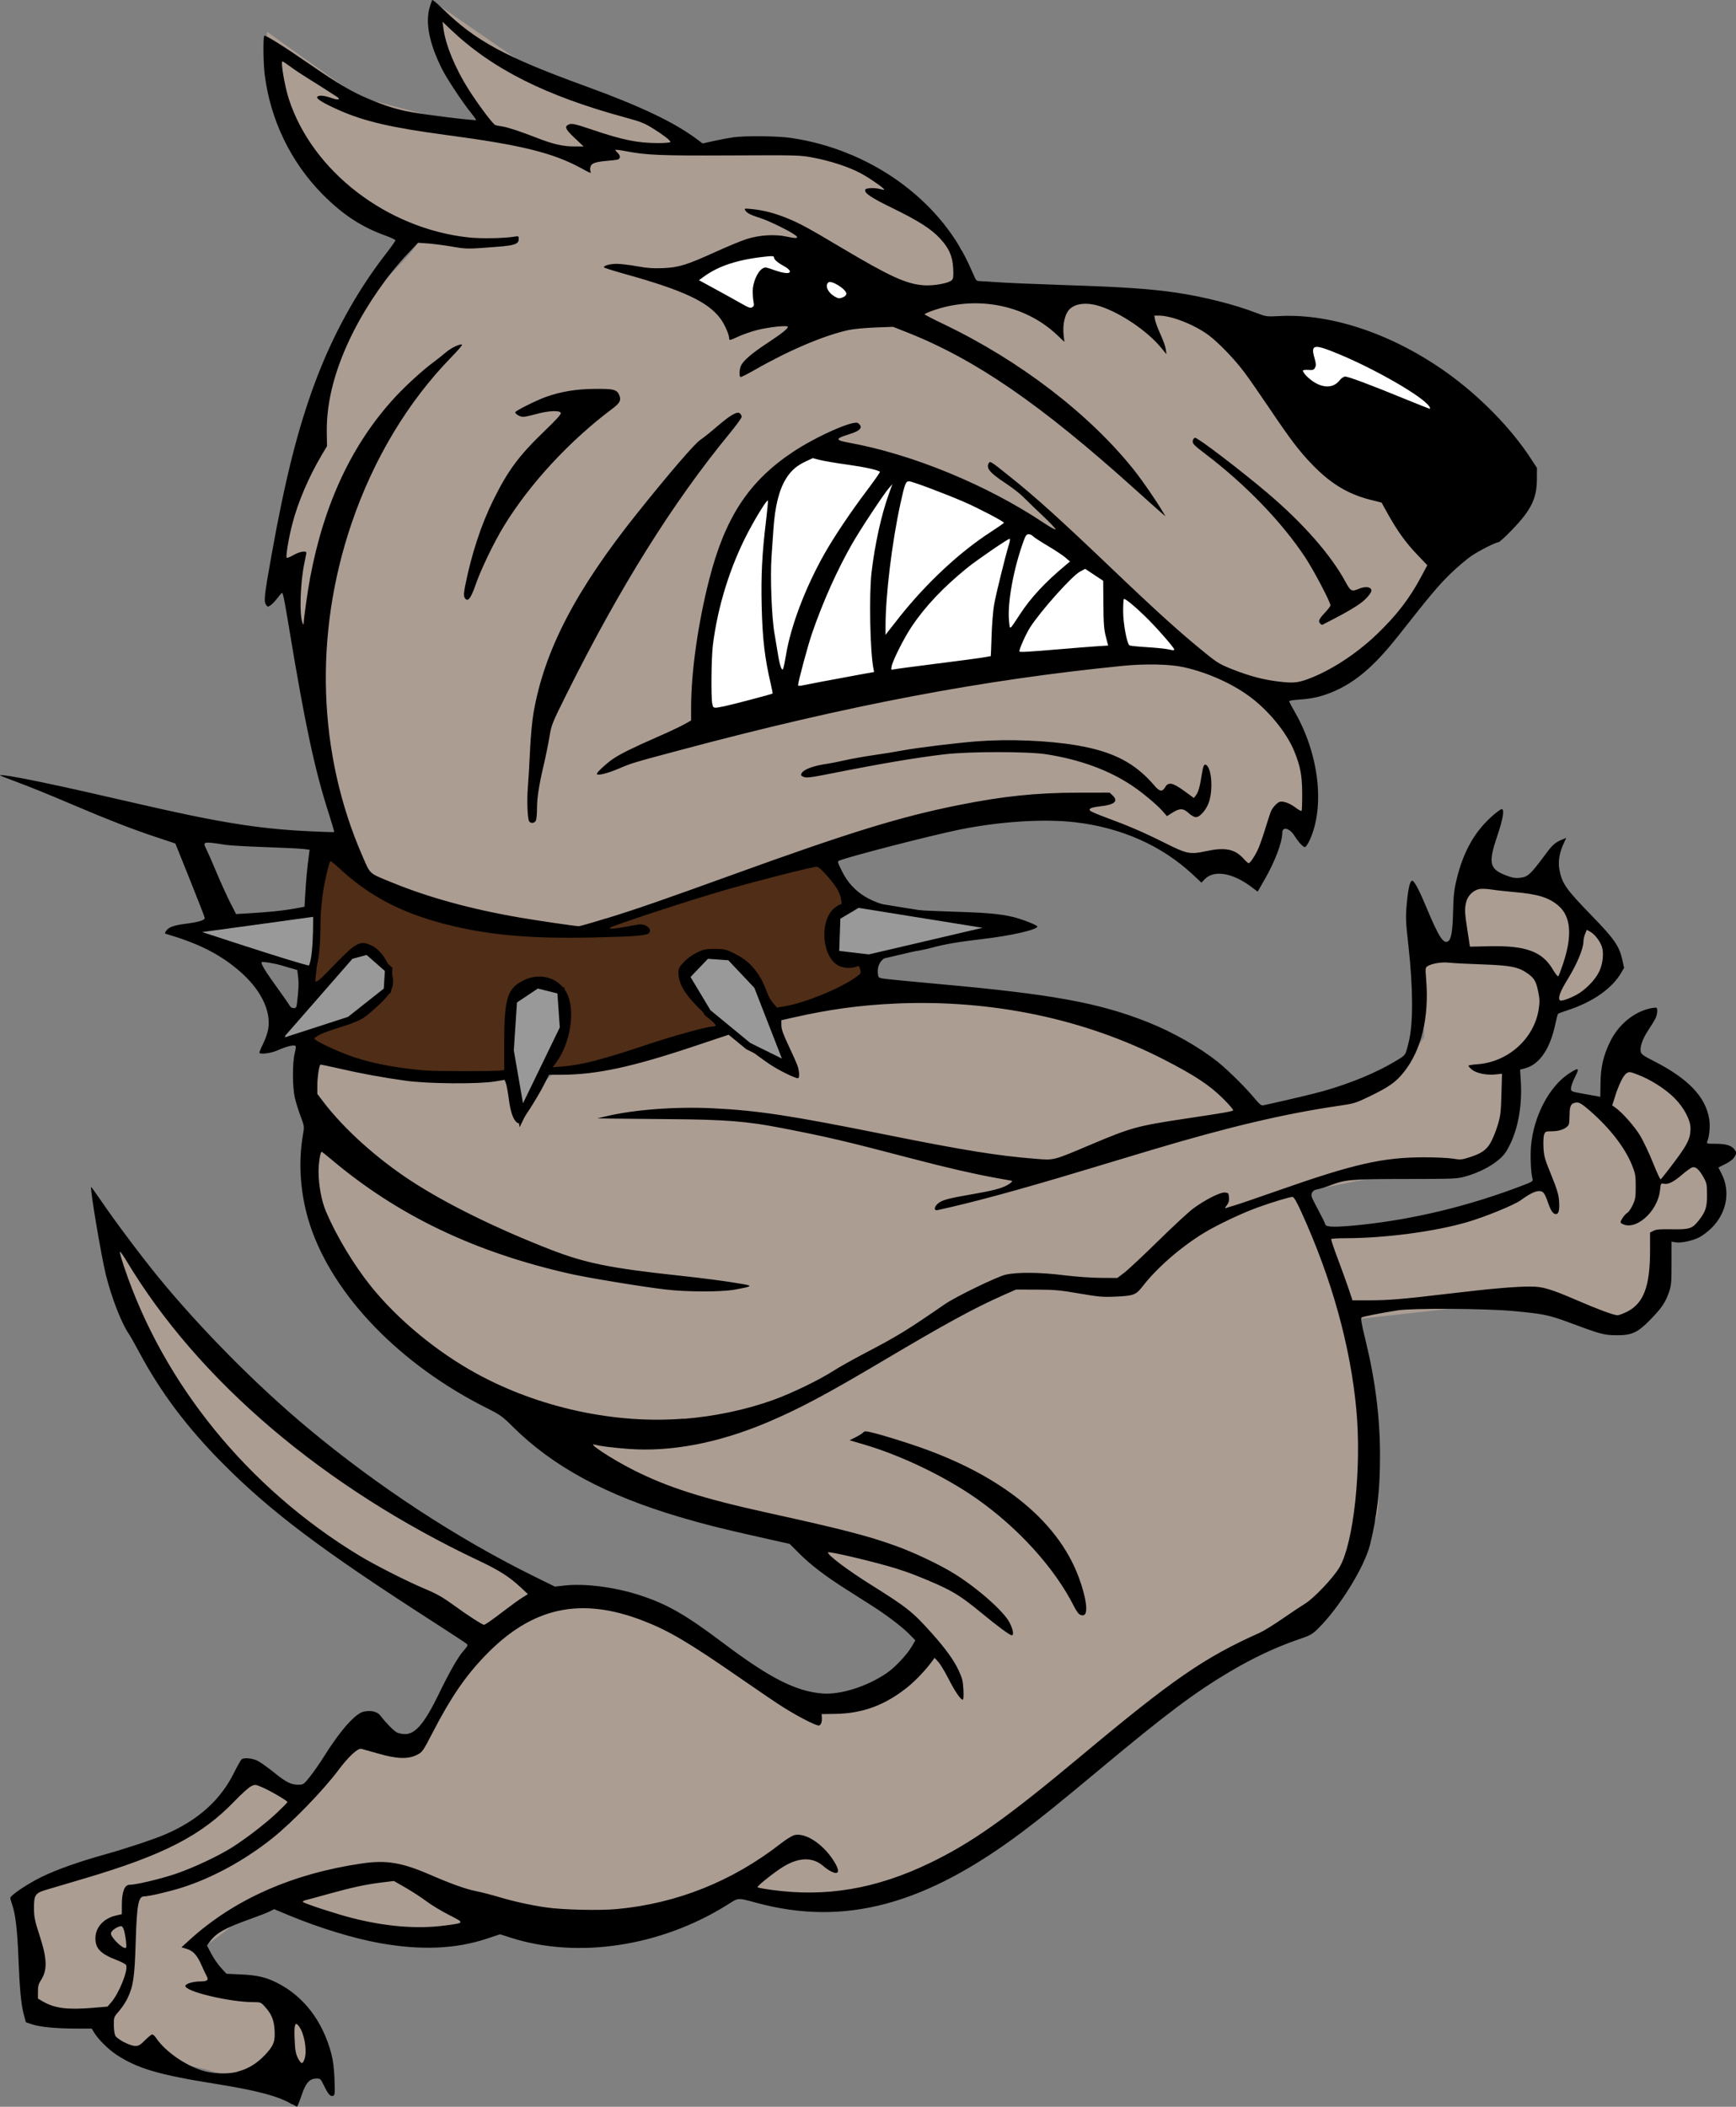 <?xml version="1.0" encoding="UTF-8" standalone="no"?>
<!-- Created with Inkscape (http://www.inkscape.org/) -->

<svg
   xmlns:dc="http://purl.org/dc/elements/1.1/"
   xmlns:cc="http://creativecommons.org/ns#"
   xmlns:rdf="http://www.w3.org/1999/02/22-rdf-syntax-ns#"
   xmlns:svg="http://www.w3.org/2000/svg"
   xmlns="http://www.w3.org/2000/svg"
   xmlns:sodipodi="http://sodipodi.sourceforge.net/DTD/sodipodi-0.dtd"
   xmlns:inkscape="http://www.inkscape.org/namespaces/inkscape"
   width="62.284mm"
   height="75.556mm"
   viewBox="0 0 62.284 75.556"
   version="1.1"
   id="svg5956"
   inkscape:version="0.92.4 (5da689c313, 2019-01-14)"
   sodipodi:docname="Angry dog col.svg">
  <rect x="0" y="0" width="62.284" height="75.556" fill="#808080" stroke="none"/>
  <title
     id="title5984">Angry dog</title>
  <defs
     id="defs5950" />
  <sodipodi:namedview
     id="base"
     pagecolor="#ffffff"
     bordercolor="#666666"
     borderopacity="1.0"
     inkscape:pageopacity="0.0"
     inkscape:pageshadow="2"
     inkscape:zoom="1.9786788"
     inkscape:cx="183.37681"
     inkscape:cy="122.02825"
     inkscape:document-units="mm"
     inkscape:current-layer="layer1"
     showgrid="false"
     fit-margin-top="0"
     fit-margin-left="0"
     fit-margin-right="0"
     fit-margin-bottom="0"
     inkscape:window-width="1920"
     inkscape:window-height="986"
     inkscape:window-x="-11"
     inkscape:window-y="-11"
     inkscape:window-maximized="1"
     inkscape:snap-global="false" />
  <g
     inkscape:label="Layer 1"
     inkscape:groupmode="layer"
     id="layer1"
     transform="translate(356.13,-282.599)">
    <path
       style="fill:#ac9d93;stroke:none;stroke-width:1px;stroke-linecap:butt;stroke-linejoin:miter;stroke-opacity:1"
       d="M 59.076 0.475 L 59.076 5.471 L 65.248 17.521 L 48.496 13.111 L 36.15 4.295 L 36.15 8.115 L 41.148 23.105 C 41.148 23.105 53.199 31.04 56.432 31.334 C 59.665 31.628 47.613 41.916 47.613 41.916 L 42.617 56.611 L 36.738 76.891 L 38.797 78.066 C 38.797 78.066 46.144 115.393 47.025 116.568 L 58.781 122.74 L 78.475 126.268 L 109.922 114.805 C 109.922 114.805 143.723 109.221 144.898 109.221 C 146.074 109.221 160.182 116.568 160.182 116.568 L 164.59 117.451 L 170.469 117.451 L 174.289 110.984 L 176.934 111.277 L 178.109 108.928 L 175.465 98.641 L 170.762 93.938 L 182.812 91.881 L 193.1 80.123 L 196.332 72.775 L 182.225 60.432 L 168.41 43.68 L 152.539 39.27 L 131.379 39.564 L 130.203 33.686 L 124.912 28.102 L 114.92 20.754 L 106.984 19.285 L 93.758 19.873 L 85.822 14.287 L 71.42 8.998 L 59.076 0.475 z M 201.035 118.039 L 197.215 122.152 L 198.684 130.088 L 192.512 127.15 L 192.805 140.375 L 188.984 145.666 L 170.469 151.25 L 163.709 143.609 L 136.375 134.498 C 136.375 134.498 118.74 134.791 117.564 134.791 C 116.389 134.791 104.926 136.85 104.926 136.85 L 107.572 144.197 L 98.754 138.611 L 93.17 140.963 L 76.123 144.197 L 69.951 149.781 L 67.893 145.371 L 52.021 145.371 L 41.441 141.846 L 40.854 147.723 L 44.086 153.895 L 41.441 160.654 L 48.496 174.764 L 66.717 189.164 L 79.355 198.275 L 106.689 208.27 L 114.037 213.559 L 125.5 222.082 L 121.68 229.137 L 109.922 231.781 L 88.174 217.967 L 75.535 215.617 L 47.908 199.746 L 29.391 184.168 C 29.391 184.168 15.577 165.358 14.107 165.652 C 12.638 165.946 22.338 187.4 22.338 187.4 L 37.914 205.035 L 57.607 217.674 L 64.955 222.377 L 62.604 225.902 L 55.549 235.896 L 50.553 233.545 L 40.854 243.832 L 34.094 239.717 L 30.861 244.42 L 18.811 250.885 L 2.645 255.883 L 3.82 272.047 L 12.051 273.223 L 19.398 278.219 L 27.627 279.982 L 36.738 282.629 L 43.498 278.219 L 37.326 268.814 L 29.686 268.814 L 26.451 264.406 L 36.15 257.059 L 43.498 260.584 L 57.607 262.348 L 63.484 261.76 L 81.414 260.291 L 96.697 256.471 L 117.27 257.059 L 139.314 246.184 L 157.242 230.605 L 178.992 217.674 C 178.992 217.674 184.869 206.212 186.045 205.918 C 187.221 205.624 186.34 192.104 186.34 192.104 L 183.107 178.584 L 206.914 175.939 L 219.846 179.76 L 223.666 176.232 L 225.135 166.828 L 229.25 167.121 L 232.484 163.594 L 231.014 156.834 L 230.721 152.133 L 226.605 146.547 L 221.314 142.139 L 218.375 148.898 L 213.967 148.898 L 210.439 150.662 L 208.676 153.895 L 209.264 160.068 L 191.041 165.652 L 179.58 167.709 L 176.641 161.242 L 191.336 158.305 L 202.211 157.422 L 204.562 153.014 L 204.268 145.078 L 208.088 141.551 L 209.852 137.143 L 216.318 134.203 L 218.963 130.383 L 216.611 125.387 L 208.971 120.389 L 201.035 118.039 z "
       transform="matrix(0.265,0,0,0.265,-356.13,282.599)"
       id="fur" />
    <path
       style="fill:#ffffff;stroke:none;stroke-width:0.265px;stroke-linecap:butt;stroke-linejoin:miter;stroke-opacity:1"
       d="m -330.857,308.853 c -0.078,-0.389 -0.156,-3.655 -0.156,-3.655 l 1.866,-4.744 2.566,-2.022 8.165,3.188 2.488,1.944 2.644,2.644 h -2.877 l -10.809,1.244 z"
       id="teeth"
       inkscape:connector-curvature="0" />
    <path
       style="fill:#ffffff;stroke:none;stroke-width:0.265px;stroke-linecap:butt;stroke-linejoin:miter;stroke-opacity:1"
       d="m -310.25,294.311 2.877,0.233 3.733,2.877 -1.789,1.322 -3.033,-1.555 -2.022,-2.255 z"
       id="nose"
       inkscape:connector-curvature="0" />
    <path
       style="fill:#ffffff;stroke:none;stroke-width:0.265px;stroke-linecap:butt;stroke-linejoin:miter;stroke-opacity:1"
       d="m -331.712,292.522 3.033,-1.244 2.411,0.7 2.255,1.4 -5.832,0.933 z"
       id="eye"
       inkscape:connector-curvature="0" />
    <path
       style="fill:#502d16;stroke:none;stroke-width:0.265px;stroke-linecap:butt;stroke-linejoin:miter;stroke-opacity:1"
       d="m -344.466,312.974 3.111,2.022 5.988,1.166 1.711,-0.7 7.154,-2.333 0.855,1.711 -0.855,0.855 v 0.855 l 1.711,0.544 c 0,0 0.156,0.933 -0.233,1.011 -0.389,0.078 -3.499,0.855 -3.499,0.855 l -1.089,-1.944 -1.039,-0.249 -0.983,0.716 0.622,1.011 0.803,1.111 -6.226,1.417 0.68,-1.75 -0.794,-1.42 -1.227,0.487 -0.078,0.855 0.156,1.944 -3.546,0.017 -3.238,-0.505 -0.578,-0.864 2.075,-1.292 0.855,-0.855 -0.778,-1.166 -2.566,2.1 z"
       id="collar"
       inkscape:connector-curvature="0"
       sodipodi:nodetypes="cccccccccccccccccccccccccccccc" />
    <path
       style="fill:#000000;stroke-width:1"
       d="m -345.652,358.067 c -0.472,-0.289 -1.242,-0.495 -2.744,-0.735 -2.047,-0.326 -2.814,-0.553 -3.567,-1.053 -0.291,-0.193 -0.654,-0.557 -0.796,-0.795 l -0.08,-0.134 -0.584,-7.8e-4 c -0.708,-9.4e-4 -1.266,-0.056 -1.56,-0.153 l -0.219,-0.073 -0.071,-0.264 c -0.1,-0.374 -0.151,-0.908 -0.197,-2.067 -0.04,-1.003 -0.105,-1.549 -0.226,-1.894 -0.035,-0.099 -0.063,-0.204 -0.063,-0.233 0,-0.094 0.612,-0.505 1.13,-0.759 0.517,-0.253 1.342,-0.546 2.274,-0.805 0.714,-0.198 1.737,-0.538 2.145,-0.712 1.174,-0.501 1.99,-1.231 2.477,-2.216 0.123,-0.248 0.247,-0.466 0.276,-0.484 0.101,-0.064 0.39,-0.034 0.572,0.058 0.1,0.051 0.361,0.236 0.578,0.412 0.447,0.36 0.613,0.444 0.881,0.444 0.182,0 0.192,-0.007 0.425,-0.3 0.131,-0.165 0.348,-0.476 0.482,-0.691 0.598,-0.958 1.145,-1.575 1.447,-1.632 0.273,-0.051 0.483,0.003 0.597,0.155 0.187,0.247 0.47,0.535 0.585,0.595 0.062,0.032 0.194,0.058 0.294,0.058 0.371,0 0.703,-0.394 1.208,-1.435 0.391,-0.806 0.687,-1.323 0.887,-1.55 0.147,-0.167 0.165,-0.206 0.116,-0.251 -0.032,-0.029 -0.615,-0.412 -1.295,-0.849 -3.925,-2.524 -5.75,-3.9 -7.467,-5.63 -1.276,-1.286 -2.223,-2.547 -2.989,-3.98 -0.161,-0.302 -0.331,-0.602 -0.377,-0.667 -0.25,-0.351 -0.622,-1.309 -0.818,-2.105 -0.169,-0.689 -0.576,-3.107 -0.53,-3.152 0.008,-0.008 0.18,0.231 0.384,0.531 0.462,0.68 1.439,1.983 2.019,2.69 1.522,1.859 3.529,3.886 5.359,5.413 2.517,2.1 5.35,3.957 8.134,5.33 l 0.743,0.366 0.351,-0.039 c 0.721,-0.081 1.786,0.055 2.671,0.34 0.999,0.322 1.655,0.697 3.017,1.722 1.668,1.257 2.611,1.736 3.562,1.81 0.649,0.051 1.595,-0.249 2.302,-0.729 0.293,-0.199 0.733,-0.665 0.899,-0.953 l 0.13,-0.224 -0.215,-0.22 c -0.256,-0.262 -0.809,-0.682 -1.349,-1.026 -0.216,-0.137 -0.633,-0.403 -0.928,-0.59 -0.744,-0.473 -1.26,-0.867 -1.668,-1.275 l -0.347,-0.347 -1.055,-0.237 c -1.443,-0.324 -1.973,-0.457 -2.876,-0.723 -2.661,-0.785 -4.564,-1.813 -6.001,-3.241 -0.376,-0.374 -0.452,-0.428 -0.941,-0.673 -3.104,-1.555 -5.499,-4.03 -6.331,-6.542 -0.349,-1.053 -0.442,-2.221 -0.26,-3.253 0.053,-0.302 0.053,-0.304 -0.088,-0.679 -0.078,-0.207 -0.17,-0.507 -0.206,-0.667 -0.085,-0.383 -0.086,-1.235 -0.002,-1.578 0.049,-0.199 0.052,-0.26 0.012,-0.275 -0.078,-0.03 -0.346,0.041 -0.619,0.164 -0.227,0.102 -0.595,0.156 -0.656,0.096 -0.013,-0.013 0.041,-0.152 0.121,-0.309 0.08,-0.157 0.165,-0.395 0.189,-0.529 0.123,-0.682 -0.284,-1.482 -1.097,-2.158 -0.69,-0.573 -1.426,-0.939 -2.569,-1.274 -0.041,-0.012 -0.042,-0.032 -0.003,-0.094 0.09,-0.144 0.269,-0.211 0.723,-0.27 0.459,-0.06 0.674,-0.126 0.673,-0.206 -1.5e-4,-0.025 -0.238,-0.636 -0.528,-1.358 l -0.527,-1.313 -0.72,-0.239 c -0.816,-0.271 -1.702,-0.615 -2.911,-1.13 -0.981,-0.418 -1.497,-0.627 -2.224,-0.9 -0.494,-0.186 -0.518,-0.2 -0.309,-0.177 0.535,0.059 2.008,0.37 4.744,1.003 2.941,0.68 4.355,0.91 6.138,1 0.528,0.027 0.968,0.041 0.978,0.031 0.009,-0.009 -0.076,-0.304 -0.189,-0.655 -0.507,-1.569 -0.856,-3.203 -1.438,-6.724 -0.159,-0.96 -0.207,-1.197 -0.242,-1.195 -0.015,7e-4 -0.092,0.086 -0.17,0.19 -0.078,0.104 -0.187,0.218 -0.242,0.254 -0.093,0.061 -0.104,0.06 -0.157,-0.012 -0.092,-0.125 -0.07,-0.325 0.192,-1.788 0.486,-2.716 0.939,-4.515 1.552,-6.168 0.633,-1.707 1.505,-3.292 2.543,-4.627 0.194,-0.25 0.352,-0.472 0.35,-0.495 -0.002,-0.023 -0.163,-0.099 -0.358,-0.169 -0.851,-0.306 -1.52,-0.742 -2.234,-1.458 -1.156,-1.159 -1.899,-2.69 -2.1,-4.334 -0.05,-0.403 -0.058,-1.349 -0.012,-1.376 0.047,-0.028 0.706,0.385 1.63,1.023 0.996,0.688 1.505,0.988 2.101,1.238 0.61,0.256 0.996,0.377 1.512,0.474 0.555,0.105 2.358,0.324 2.358,0.287 0,-0.015 -0.096,-0.146 -0.212,-0.291 -0.286,-0.355 -0.839,-1.191 -1.006,-1.523 -0.462,-0.916 -0.614,-1.671 -0.449,-2.229 0.036,-0.123 0.076,-0.24 0.088,-0.259 0.012,-0.019 0.182,0.121 0.377,0.313 1.177,1.152 2.24,1.728 5.121,2.775 1.993,0.724 3.193,1.297 4.032,1.925 l 0.174,0.131 0.403,-0.09 c 0.222,-0.049 0.533,-0.108 0.692,-0.13 0.449,-0.062 1.583,-0.05 2.078,0.022 2.805,0.411 5.289,2.173 6.374,4.523 0.098,0.211 0.199,0.435 0.225,0.498 0.035,0.085 0.076,0.113 0.162,0.114 0.063,4e-5 0.356,0.018 0.651,0.04 0.295,0.022 1.409,0.069 2.475,0.104 2.029,0.066 3.011,0.134 3.938,0.27 0.969,0.143 2.097,0.428 2.861,0.723 0.36,0.139 0.366,0.14 0.866,0.115 1.858,-0.091 4.064,0.661 5.991,2.042 1.173,0.841 2.287,1.979 2.991,3.058 l 0.227,0.348 -0.003,0.415 c -0.004,0.727 -0.232,1.153 -1.057,1.972 -0.154,0.153 -0.3,0.278 -0.325,0.278 -0.092,0 -0.669,0.291 -0.955,0.482 -0.164,0.109 -0.501,0.394 -0.749,0.632 -0.421,0.405 -0.732,0.774 -1.861,2.209 -0.795,1.011 -1.436,1.588 -2.147,1.937 -0.48,0.235 -0.893,0.347 -1.392,0.379 -0.221,0.014 -0.402,0.041 -0.402,0.06 0,0.019 0.093,0.197 0.207,0.395 0.862,1.503 1.081,3.375 0.535,4.578 -0.065,0.143 -0.144,0.26 -0.175,0.26 -0.069,0 -0.224,-0.167 -0.375,-0.404 -0.181,-0.285 -0.439,-0.345 -0.439,-0.102 0,0.33 -0.265,1.031 -0.63,1.665 l -0.252,0.438 -0.25,-0.186 c -0.667,-0.496 -1.325,-0.598 -1.652,-0.257 l -0.116,0.121 -0.308,-0.288 c -1.113,-1.04 -2.564,-1.685 -4.225,-1.878 -1.128,-0.131 -2.734,-0.027 -4.183,0.272 -1.061,0.219 -3.925,0.958 -4.28,1.104 -0.068,0.028 -0.06,0.061 0.1,0.381 0.389,0.782 1.067,1.191 2.25,1.36 0.178,0.025 0.896,0.063 1.594,0.084 1.294,0.039 1.779,0.079 2.257,0.187 0.311,0.07 0.908,0.3 0.908,0.35 0,0.116 -0.932,0.329 -1.98,0.452 -0.883,0.104 -1.357,0.185 -1.815,0.311 -0.193,0.053 -0.462,0.108 -0.598,0.122 -0.53,0.054 -0.84,0.116 -1.01,0.202 -0.225,0.113 -0.337,0.308 -0.321,0.56 0.011,0.174 0.02,0.186 0.156,0.216 0.079,0.017 0.989,0.107 2.022,0.2 4.075,0.365 5.748,0.67 7.509,1.368 0.897,0.356 1.857,0.902 2.517,1.431 0.358,0.288 0.983,0.905 1.289,1.273 0.195,0.235 0.267,0.295 0.336,0.279 0.855,-0.187 1.832,-0.419 2.172,-0.516 0.98,-0.28 1.897,-0.661 2.576,-1.071 0.376,-0.227 0.347,-0.185 0.473,-0.692 0.163,-0.657 0.157,-1.929 -0.016,-3.476 -0.094,-0.837 -0.1,-0.979 -0.059,-1.444 0.049,-0.551 0.11,-0.83 0.188,-0.856 0.071,-0.023 0.24,0.288 0.517,0.951 0.439,1.05 0.606,1.315 0.772,1.226 0.121,-0.065 0.171,-0.352 0.187,-1.074 0.012,-0.54 0.037,-0.77 0.118,-1.114 0.244,-1.035 0.666,-1.779 1.337,-2.353 0.131,-0.112 0.262,-0.205 0.29,-0.205 0.105,-7.5e-4 0.049,0.348 -0.155,0.949 -0.333,0.983 -0.29,1.194 0.289,1.421 0.23,0.09 0.34,0.111 0.501,0.096 0.306,-0.029 0.382,-0.099 0.973,-0.895 0.214,-0.288 0.321,-0.38 0.555,-0.476 l 0.152,-0.062 -0.101,0.22 c -0.144,0.315 -0.196,0.638 -0.146,0.909 0.093,0.504 0.234,0.706 1.158,1.656 0.808,0.831 0.991,1.094 1.098,1.573 l 0.067,0.302 -0.103,0.176 c -0.338,0.575 -1.029,1.056 -1.947,1.353 -0.159,0.051 -0.302,0.105 -0.317,0.118 -0.016,0.013 -0.059,0.171 -0.096,0.35 -0.186,0.901 -0.568,1.466 -1.087,1.605 l -0.182,0.049 0.026,0.419 c 0.052,0.843 -0.09,1.667 -0.393,2.277 -0.135,0.273 -0.22,0.385 -0.41,0.544 -0.293,0.244 -0.731,0.464 -1.171,0.587 -0.319,0.089 -0.392,0.093 -2.166,0.094 -1.985,0.002 -2.153,0.017 -2.744,0.245 -0.136,0.053 -0.318,0.108 -0.404,0.123 -0.112,0.019 -0.17,0.056 -0.203,0.129 -0.04,0.087 -0.026,0.141 0.1,0.379 0.279,0.529 0.36,0.69 0.38,0.762 0.027,0.094 0.407,0.097 1.252,0.009 1.918,-0.198 3.908,-0.681 5.808,-1.408 0.382,-0.146 0.395,-0.155 0.367,-0.258 -0.054,-0.2 -0.08,-0.807 -0.051,-1.154 0.092,-1.076 0.655,-2.15 1.369,-2.612 0.351,-0.227 0.381,-0.209 0.211,0.13 -0.08,0.158 -0.145,0.34 -0.145,0.403 0,0.114 0.005,0.116 0.423,0.192 0.233,0.042 0.469,0.085 0.526,0.095 l 0.103,0.019 0.007,-0.488 c 0.008,-0.589 0.103,-0.994 0.35,-1.499 0.296,-0.605 0.856,-1.065 1.447,-1.187 0.107,-0.022 0.204,-0.03 0.217,-0.018 0.045,0.045 0.02,0.264 -0.046,0.391 -0.037,0.072 -0.15,0.254 -0.25,0.405 -0.204,0.306 -0.31,0.603 -0.276,0.773 0.019,0.095 0.093,0.148 0.46,0.335 1.24,0.63 1.865,1.281 1.997,2.077 0.042,0.254 0.011,0.615 -0.071,0.823 -0.026,0.065 0.004,0.072 0.307,0.072 0.381,0 0.582,0.065 0.685,0.223 0.066,0.1 0.065,0.113 -0.009,0.241 -0.051,0.088 -0.165,0.178 -0.329,0.26 l -0.251,0.126 0.117,0.232 c 0.323,0.639 0.178,1.405 -0.368,1.942 -0.129,0.127 -0.328,0.277 -0.441,0.333 -0.257,0.127 -0.646,0.208 -0.842,0.177 l -0.149,-0.024 5.8e-4,0.772 c 5e-4,0.698 -0.008,0.799 -0.094,1.045 -0.126,0.366 -0.265,0.57 -0.663,0.977 -0.462,0.473 -0.667,0.567 -1.223,0.562 -0.45,-0.004 -0.546,-0.03 -1.73,-0.47 -0.69,-0.256 -0.911,-0.301 -1.983,-0.399 -1.008,-0.092 -3.589,-0.107 -4.126,-0.024 -0.568,0.088 -1.24,0.22 -1.297,0.255 -0.043,0.027 -0.016,0.19 0.136,0.812 0.355,1.452 0.521,2.777 0.521,4.156 0,1.224 -0.106,2.169 -0.358,3.181 -0.202,0.81 -1.106,2.267 -1.878,3.023 -0.191,0.187 -0.275,0.235 -0.632,0.355 -0.831,0.281 -1.655,0.665 -2.506,1.169 -1.273,0.753 -2.29,1.516 -4.692,3.519 -1.44,1.201 -2.072,1.711 -2.747,2.219 -3.504,2.637 -6.391,3.412 -9.547,2.562 -0.709,-0.191 -0.639,-0.195 -1.054,0.066 -2.386,1.499 -5.379,1.952 -7.786,1.178 l -0.369,-0.119 -0.48,0.159 c -1.119,0.37 -2.353,0.422 -3.822,0.161 -0.94,-0.167 -2.181,-0.545 -3.269,-0.997 l -0.536,-0.223 -0.151,0.077 c -0.083,0.043 -0.415,0.172 -0.738,0.287 -0.886,0.317 -1.206,0.5 -1.436,0.823 l -0.084,0.118 0.155,0.295 c 0.085,0.163 0.242,0.39 0.349,0.506 l 0.193,0.21 0.531,0.025 c 0.576,0.027 0.876,0.097 1.273,0.294 0.962,0.479 1.649,1.374 1.959,2.549 0.064,0.244 0.099,0.52 0.114,0.916 0.019,0.508 0.014,0.569 -0.049,0.594 -0.095,0.036 -0.174,-0.05 -0.327,-0.363 -0.125,-0.255 -0.132,-0.261 -0.286,-0.256 -0.242,0.008 -0.373,0.162 -0.526,0.62 -0.071,0.212 -0.141,0.385 -0.156,0.385 -0.015,0 -0.092,-0.04 -0.172,-0.089 z m -1.961,-1.171 c 0.38,-0.099 0.699,-0.292 0.988,-0.599 0.315,-0.334 0.371,-0.479 0.346,-0.901 -0.021,-0.354 -0.111,-0.57 -0.348,-0.832 -0.142,-0.157 -0.157,-0.163 -0.409,-0.163 -0.873,0 -2.505,-0.394 -2.441,-0.59 0.024,-0.074 0.271,-0.148 0.505,-0.151 0.287,-0.004 0.337,-0.042 0.256,-0.193 -0.035,-0.065 -0.123,-0.251 -0.195,-0.414 -0.154,-0.347 -0.294,-0.495 -0.534,-0.566 l -0.175,-0.052 0.283,-0.258 c 1.598,-1.457 3.693,-2.386 6.203,-2.751 0.862,-0.125 1.416,-0.034 2.413,0.397 0.793,0.343 1.304,0.525 1.675,0.599 0.191,0.038 0.551,0.13 0.8,0.205 0.538,0.161 1.123,0.291 1.692,0.375 0.598,0.089 1.923,0.12 2.562,0.061 2.149,-0.201 4.131,-0.993 5.867,-2.343 0.188,-0.147 0.407,-0.284 0.487,-0.306 0.381,-0.105 1.006,0.289 1.395,0.882 0.176,0.267 0.224,0.434 0.135,0.468 -0.078,0.03 -0.293,-0.078 -0.48,-0.24 -0.408,-0.356 -0.94,-0.322 -1.561,0.099 -0.364,0.247 -0.833,0.632 -0.803,0.66 0.016,0.015 0.243,0.057 0.504,0.093 1.957,0.269 3.745,-0.034 5.673,-0.961 1.505,-0.724 2.75,-1.605 5.405,-3.821 3.327,-2.779 4.436,-3.544 6.439,-4.441 0.137,-0.061 0.504,-0.288 0.815,-0.503 0.312,-0.215 0.676,-0.458 0.809,-0.539 0.317,-0.193 1.006,-0.919 1.231,-1.298 0.514,-0.865 0.805,-3.585 0.607,-5.68 -0.215,-2.28 -0.884,-4.681 -1.967,-7.057 -0.176,-0.386 -0.272,-0.551 -0.32,-0.551 -0.106,0 -0.731,0.188 -1.249,0.376 -0.569,0.206 -1.436,0.616 -1.914,0.905 -0.822,0.497 -1.689,1.247 -2.2,1.905 -0.26,0.334 -0.327,0.36 -1.014,0.39 -0.435,0.019 -0.59,0.005 -1.279,-0.114 -0.683,-0.118 -0.88,-0.136 -1.526,-0.138 l -0.743,-0.002 -0.495,0.22 c -1.032,0.46 -2.036,1.008 -4.308,2.355 -2.025,1.2 -3.007,1.721 -4.151,2.202 -1.738,0.73 -3.438,1.052 -4.954,0.937 -0.548,-0.041 -1.027,-0.102 -1.181,-0.149 -0.358,-0.109 0.556,0.497 1.372,0.909 1.228,0.62 2.482,1.019 4.805,1.53 2.7,0.594 3.608,0.828 4.622,1.196 0.654,0.237 1.561,0.667 2.069,0.983 0.849,0.527 1.794,1.362 1.998,1.768 0.123,0.244 0.157,0.447 0.074,0.447 -0.069,0 -0.503,-0.319 -1.074,-0.79 -0.846,-0.698 -1.143,-0.868 -2.385,-1.364 -0.17,-0.068 -0.485,-0.178 -0.701,-0.245 -0.757,-0.234 -2.435,-0.63 -2.435,-0.574 0,0.108 0.716,0.645 1.579,1.184 1.262,0.79 1.472,0.958 2.158,1.728 0.49,0.55 0.78,0.953 0.952,1.321 0.13,0.279 0.155,0.381 0.171,0.689 0.012,0.234 0.003,0.361 -0.025,0.361 -0.077,0 -0.281,-0.301 -0.517,-0.763 -0.127,-0.25 -0.29,-0.518 -0.362,-0.596 l -0.13,-0.142 -0.088,0.121 c -0.222,0.306 -0.594,0.698 -0.875,0.924 -0.814,0.655 -1.618,0.952 -2.617,0.966 l -0.474,0.007 0.008,0.103 c 0.013,0.163 -0.023,0.278 -0.095,0.305 -0.076,0.029 -0.697,-0.285 -1.275,-0.645 -0.205,-0.127 -0.901,-0.598 -1.547,-1.046 -1.831,-1.27 -2.559,-1.701 -3.467,-2.055 -2.265,-0.884 -4.012,-0.504 -5.692,1.239 -0.71,0.736 -1.229,1.493 -1.874,2.737 -0.366,0.705 -0.378,0.723 -0.579,0.825 -0.313,0.16 -0.718,0.146 -1.383,-0.047 -0.284,-0.082 -0.558,-0.159 -0.609,-0.171 -0.129,-0.029 -0.463,0.283 -0.831,0.774 -0.541,0.722 -1.651,1.867 -2.356,2.429 -1.003,0.8 -2.173,1.437 -3.269,1.78 -0.467,0.146 -1.17,0.309 -1.34,0.31 -0.205,0.001 -0.259,0.302 -0.3,1.651 -0.037,1.239 -0.085,1.565 -0.292,2.001 -0.065,0.136 -0.202,0.343 -0.305,0.46 -0.184,0.209 -0.188,0.219 -0.187,0.495 3.1e-4,0.155 0.024,0.328 0.052,0.384 0.068,0.134 0.529,0.372 0.719,0.372 0.121,0 0.181,-0.036 0.349,-0.206 0.112,-0.113 0.228,-0.206 0.258,-0.206 0.03,0 0.088,0.051 0.129,0.112 0.345,0.526 1.18,1.084 1.837,1.226 0.357,0.077 0.794,0.078 1.089,9.3e-4 z m 30.211,-16.402 c -0.04,-0.023 -0.13,-0.156 -0.2,-0.295 -0.694,-1.375 -2.014,-2.827 -3.522,-3.877 -1.129,-0.785 -2.683,-1.53 -3.997,-1.916 l -0.527,-0.155 0.222,-0.112 c 0.122,-0.062 0.245,-0.14 0.273,-0.174 0.044,-0.054 0.108,-0.046 0.513,0.061 0.254,0.067 0.822,0.242 1.261,0.389 3.228,1.077 5.325,2.804 6.027,4.962 0.276,0.847 0.256,1.294 -0.05,1.116 z m -27.793,15.918 c 0.085,-0.314 -0.022,-0.896 -0.21,-1.146 -0.138,-0.183 -0.177,-0.07 -0.155,0.455 0.016,0.389 0.038,0.522 0.112,0.675 0.051,0.105 0.118,0.191 0.149,0.191 0.032,0 0.077,-0.077 0.104,-0.175 z m -7.607,-1.807 0.528,-0.043 0.133,-0.153 c 0.28,-0.32 0.612,-1.143 0.538,-1.334 -0.013,-0.033 -0.16,-0.113 -0.327,-0.177 -0.589,-0.226 -0.778,-0.417 -0.777,-0.787 9.4e-4,-0.39 0.289,-0.71 0.731,-0.814 l 0.217,-0.051 9.3e-4,-0.351 c 0.001,-0.452 0.099,-0.702 0.276,-0.702 0.232,-6.3e-4 1.112,-0.209 1.658,-0.394 0.613,-0.206 1.539,-0.641 2.026,-0.951 0.514,-0.327 1.195,-0.852 1.599,-1.233 0.21,-0.198 0.382,-0.373 0.382,-0.389 0,-0.045 -0.609,-0.402 -0.898,-0.526 -0.253,-0.109 -0.262,-0.11 -0.406,-0.041 -0.081,0.039 -0.345,0.276 -0.587,0.528 -1.192,1.24 -2.544,1.937 -5.39,2.779 -0.59,0.174 -1.212,0.359 -1.382,0.409 -0.391,0.116 -0.435,0.186 -0.43,0.684 0.003,0.299 0.031,0.435 0.193,0.93 0.283,0.864 0.295,1.264 0.049,1.637 -0.079,0.12 -0.101,0.208 -0.101,0.401 v 0.247 l 0.175,0.102 c 0.425,0.247 0.878,0.305 1.792,0.23 z m 1.193,-2.381 c -0.042,-0.356 -0.102,-0.547 -0.173,-0.547 -0.102,0 -0.3,0.118 -0.348,0.207 -0.036,0.067 -0.023,0.11 0.067,0.229 0.132,0.174 0.344,0.347 0.424,0.348 0.045,4.7e-4 0.051,-0.049 0.03,-0.237 z m 11.418,-0.567 c 0.746,-0.098 0.743,-0.091 0.168,-0.384 -0.272,-0.139 -0.637,-0.359 -0.811,-0.491 -0.174,-0.131 -0.507,-0.348 -0.74,-0.482 l -0.423,-0.243 -0.415,0.05 c -0.575,0.069 -1.079,0.177 -1.921,0.411 -0.397,0.11 -0.774,0.213 -0.837,0.227 -0.063,0.015 -0.105,0.042 -0.093,0.062 0.031,0.051 1.195,0.432 1.756,0.575 1.208,0.309 2.336,0.402 3.316,0.274 z m 1.615,-10.899 c 0.09,-0.061 0.35,-0.253 0.577,-0.427 0.227,-0.174 0.502,-0.372 0.611,-0.439 l 0.198,-0.123 -0.271,-0.254 c -0.383,-0.359 -0.778,-0.61 -1.466,-0.934 -5.579,-2.63 -10.081,-6.456 -12.667,-10.766 -0.122,-0.203 -0.227,-0.348 -0.236,-0.324 -0.008,0.024 0.062,0.273 0.157,0.554 1.408,4.193 4.439,7.915 8.414,10.33 0.564,0.343 1.704,0.922 2.357,1.197 0.457,0.193 0.658,0.307 1.073,0.61 0.453,0.331 1.006,0.688 1.067,0.688 0.012,0 0.096,-0.05 0.186,-0.111 z m 6.976,-7.275 c 1.113,-0.089 2.227,-0.324 3.214,-0.678 0.648,-0.233 1.639,-0.711 2.145,-1.036 0.204,-0.131 0.705,-0.413 1.114,-0.627 1.228,-0.644 1.509,-0.816 2.897,-1.772 0.395,-0.272 1.877,-0.99 2.186,-1.059 0.42,-0.094 1.243,-0.085 2.096,0.023 0.399,0.05 0.961,0.09 1.303,0.093 l 0.601,0.004 0.244,-0.184 c 0.134,-0.101 0.681,-0.612 1.214,-1.135 0.533,-0.523 1.098,-1.046 1.254,-1.163 0.421,-0.314 0.983,-0.6 1.148,-0.584 0.124,0.012 0.135,0.026 0.148,0.174 0.01,0.117 -0.012,0.196 -0.079,0.285 -0.074,0.1 -0.078,0.119 -0.022,0.097 0.038,-0.015 0.176,-0.057 0.305,-0.095 0.13,-0.037 0.83,-0.277 1.556,-0.531 2.72,-0.955 3.758,-1.191 5.24,-1.192 0.408,-4.7e-4 0.873,0.021 1.032,0.048 0.257,0.043 0.318,0.039 0.553,-0.034 0.466,-0.145 0.652,-0.272 0.808,-0.553 0.077,-0.138 0.189,-0.417 0.25,-0.621 0.097,-0.324 0.114,-0.465 0.131,-1.104 l 0.021,-0.732 -0.243,0.025 c -0.316,0.033 -0.682,-0.044 -0.84,-0.177 -0.068,-0.057 -0.123,-0.118 -0.123,-0.135 0,-0.017 0.144,-0.042 0.32,-0.054 1.1,-0.076 2.038,-0.917 2.202,-1.972 0.04,-0.259 0.037,-0.362 -0.019,-0.638 -0.074,-0.365 -0.143,-0.482 -0.382,-0.649 -0.332,-0.232 -0.61,-0.287 -1.626,-0.322 -0.511,-0.017 -1.042,-0.045 -1.181,-0.061 -0.263,-0.031 -0.622,0.026 -0.78,0.125 -0.08,0.05 -0.082,0.075 -0.049,0.48 0.111,1.361 -0.17,2.526 -0.799,3.317 -0.289,0.364 -0.536,0.537 -1.26,0.886 -0.471,0.227 -0.536,0.246 -1.093,0.327 -1.915,0.279 -3.929,0.753 -6.657,1.568 -0.522,0.156 -1.627,0.488 -2.455,0.738 -2.329,0.703 -4.051,1.171 -5.271,1.432 -0.126,0.027 -0.125,-0.102 10e-4,-0.221 0.141,-0.133 0.362,-0.196 1.175,-0.336 0.817,-0.141 1.109,-0.216 1.341,-0.345 0.13,-0.073 0.202,-0.153 0.137,-0.153 -0.01,0 -0.27,-0.046 -0.577,-0.103 -0.838,-0.155 -1.735,-0.362 -2.974,-0.686 -2.482,-0.649 -3.022,-0.776 -4.724,-1.106 -1.21,-0.235 -2.01,-0.298 -3.961,-0.312 -0.851,-0.006 -1.788,-0.015 -2.083,-0.02 l -0.536,-0.009 0.33,-0.078 c 1.011,-0.238 2.497,-0.348 3.816,-0.283 1.626,0.081 2.771,0.255 6.209,0.947 2.772,0.558 4.033,0.761 5.367,0.865 0.681,0.053 0.606,0.072 2.013,-0.522 1.423,-0.601 1.641,-0.66 3.401,-0.924 1.36,-0.204 1.627,-0.25 1.673,-0.291 0.02,-0.018 -0.148,-0.214 -0.374,-0.437 -0.479,-0.472 -1.012,-0.823 -2.096,-1.38 -2.859,-1.468 -6.196,-2.166 -9.634,-2.014 -1.269,0.056 -2.401,0.211 -3.692,0.505 l -0.413,0.094 0.002,0.185 c 0.002,0.139 0.066,0.321 0.258,0.725 0.141,0.297 0.284,0.619 0.318,0.715 0.072,0.203 0.082,0.454 0.018,0.454 -0.108,0 -0.656,-0.268 -0.981,-0.48 -0.197,-0.128 -0.604,-0.427 -0.906,-0.665 l -0.548,-0.432 -1.308,0.437 c -2.229,0.744 -3.49,1.013 -4.753,1.016 l -0.433,9.4e-4 -0.195,0.381 c -0.107,0.21 -0.343,0.609 -0.525,0.888 -0.309,0.474 -0.335,0.503 -0.415,0.454 -0.143,-0.089 -0.245,-0.367 -0.307,-0.839 -0.033,-0.248 -0.08,-0.508 -0.104,-0.577 l -0.044,-0.126 -0.36,0.059 c -0.594,0.098 -2.39,0.083 -3.186,-0.026 -0.815,-0.112 -1.626,-0.261 -2.427,-0.446 -0.348,-0.08 -0.638,-0.14 -0.644,-0.133 -0.047,0.059 -0.106,0.459 -0.106,0.727 v 0.326 l 0.201,0.264 c 0.748,0.985 1.919,2.041 3.162,2.853 1.251,0.818 3.059,1.708 5.008,2.466 1.237,0.482 2.15,0.666 4.584,0.928 0.977,0.105 1.731,0.206 2.33,0.31 0.341,0.06 0.305,0.084 -0.284,0.192 -0.507,0.093 -1.742,0.091 -2.53,-0.003 -0.883,-0.106 -2.779,-0.419 -3.423,-0.565 -3.416,-0.774 -6.162,-2.089 -8.536,-4.089 -0.184,-0.155 -0.345,-0.282 -0.356,-0.282 -0.051,0 -0.113,0.395 -0.113,0.712 0,0.486 0.108,1.059 0.271,1.441 0.377,0.881 0.998,1.911 1.612,2.674 0.96,1.192 2.361,2.349 3.789,3.129 2.233,1.22 4.956,1.812 7.43,1.614 z m 33.839,-3.839 c 0.603,-0.301 0.832,-0.911 0.832,-2.209 v -0.633 l 0.124,-0.064 c 0.097,-0.05 0.243,-0.062 0.672,-0.054 0.613,0.011 0.72,-0.024 0.942,-0.306 0.254,-0.322 0.305,-0.476 0.305,-0.919 0,-0.377 -0.01,-0.431 -0.119,-0.627 -0.159,-0.288 -0.284,-0.401 -0.405,-0.369 -0.052,0.014 -0.216,0.13 -0.363,0.257 -0.307,0.265 -0.503,0.364 -0.662,0.332 -0.108,-0.022 -0.111,-0.017 -0.136,0.225 -0.082,0.788 -0.905,1.5 -1.384,1.196 -0.048,-0.03 -0.042,-0.062 0.035,-0.186 0.051,-0.082 0.129,-0.169 0.175,-0.193 0.045,-0.024 0.132,-0.149 0.192,-0.278 0.097,-0.207 0.109,-0.283 0.109,-0.667 -6.5e-4,-0.391 -0.014,-0.466 -0.133,-0.764 -0.248,-0.618 -0.781,-1.311 -1.483,-1.927 -0.274,-0.241 -0.393,-0.319 -0.484,-0.32 -0.205,-10e-4 -0.271,0.099 -0.272,0.408 -4.1e-4,0.15 -0.011,0.311 -0.024,0.359 -0.039,0.146 -0.303,0.264 -0.591,0.264 -0.238,0 -0.256,0.007 -0.297,0.113 -0.025,0.064 -0.036,0.267 -0.026,0.464 0.016,0.314 0.045,0.417 0.278,0.988 0.203,0.498 0.264,0.699 0.28,0.915 0.025,0.35 -0.008,0.49 -0.114,0.49 -0.1,0 -0.181,-0.121 -0.284,-0.418 -0.116,-0.337 -0.17,-0.407 -0.315,-0.407 -0.143,0 -0.354,0.105 -0.656,0.326 -0.235,0.172 -1.255,0.59 -1.916,0.785 -1.153,0.34 -2.962,0.579 -4.387,0.58 -0.265,4.7e-4 -0.491,0.014 -0.501,0.031 -0.011,0.017 0.099,0.345 0.244,0.729 0.145,0.384 0.321,0.871 0.391,1.083 l 0.128,0.385 0.585,-4.7e-4 c 0.721,-4.7e-4 1.201,-0.041 2.936,-0.247 1.458,-0.173 2.308,-0.247 2.863,-0.247 0.439,-4.7e-4 0.718,0.082 1.655,0.486 0.774,0.334 1.329,0.54 1.468,0.543 0.047,0.001 0.2,-0.055 0.34,-0.125 z m 1.498,-5.104 c 0.665,-0.864 0.776,-1.071 0.785,-1.458 0.007,-0.305 -0.23,-0.758 -0.58,-1.108 -0.32,-0.32 -0.84,-0.652 -1.293,-0.827 -0.299,-0.115 -0.327,-0.119 -0.419,-0.059 -0.123,0.081 -0.279,0.392 -0.413,0.824 l -0.103,0.33 0.112,0.079 c 0.25,0.176 0.702,0.689 0.897,1.019 0.114,0.193 0.317,0.624 0.452,0.958 0.134,0.334 0.257,0.602 0.272,0.596 0.015,-0.006 0.146,-0.165 0.291,-0.353 z m -40.795,-3.65 c 0.17,-0.255 0.396,-0.638 0.502,-0.85 0.24,-0.482 0.491,-1.22 0.458,-1.348 -0.039,-0.155 -0.213,-0.33 -0.451,-0.455 -0.209,-0.109 -0.234,-0.113 -0.397,-0.065 -0.232,0.07 -0.506,0.329 -0.625,0.594 -0.089,0.196 -0.097,0.269 -0.094,0.814 0.003,0.481 0.025,0.704 0.114,1.135 0.117,0.562 0.137,0.639 0.166,0.639 0.01,0 0.157,-0.209 0.327,-0.464 z m -1.188,0.109 0.206,-0.025 v -0.975 c 0,-1.624 0.114,-1.973 0.737,-2.261 0.58,-0.268 1.235,-0.061 1.509,0.477 0.319,0.625 0.13,1.811 -0.401,2.518 l -0.106,0.141 0.333,-0.026 c 0.688,-0.053 1.469,-0.254 3.083,-0.794 0.917,-0.307 2.117,-0.638 2.311,-0.638 0.055,0 0.11,-0.017 0.123,-0.038 0.013,-0.021 -0.164,-0.211 -0.393,-0.423 -0.68,-0.629 -0.946,-1.048 -0.946,-1.487 0,-0.133 0.032,-0.194 0.192,-0.364 0.115,-0.123 0.301,-0.259 0.463,-0.339 0.246,-0.121 0.307,-0.134 0.647,-0.134 0.358,0 0.391,0.008 0.728,0.175 0.56,0.277 0.909,0.703 1.164,1.419 0.037,0.105 0.13,0.262 0.205,0.35 l 0.137,0.159 0.297,-0.051 c 0.701,-0.12 1.89,-0.6 2.48,-1.001 0.222,-0.151 0.243,-0.178 0.219,-0.279 -0.04,-0.166 -0.05,-0.174 -0.164,-0.131 -0.181,0.069 -0.468,0.046 -0.639,-0.05 -0.577,-0.324 -0.674,-1.567 -0.159,-2.032 0.09,-0.081 0.194,-0.148 0.23,-0.148 0.056,0 0.062,-0.03 0.04,-0.175 -0.04,-0.254 -0.172,-0.479 -0.499,-0.852 -0.185,-0.211 -0.32,-0.33 -0.377,-0.332 -0.14,-0.004 -2.121,0.499 -3.295,0.837 -1.294,0.373 -4.09,1.29 -4.13,1.355 -0.03,0.049 0.197,0.031 0.644,-0.052 0.125,-0.023 0.288,-0.053 0.362,-0.066 0.262,-0.046 0.519,0.141 0.407,0.295 -0.074,0.101 -0.469,0.134 -2.047,0.168 -2.244,0.049 -3.763,-0.089 -5.272,-0.479 -1.606,-0.415 -2.754,-1.024 -3.829,-2.03 -0.147,-0.137 -0.276,-0.239 -0.289,-0.227 -0.056,0.056 -0.22,0.766 -0.28,1.21 -0.036,0.27 -0.095,0.946 -0.13,1.502 -0.035,0.556 -0.083,1.139 -0.105,1.295 -0.022,0.157 -0.032,0.293 -0.022,0.302 0.039,0.039 0.183,-0.078 0.479,-0.387 0.996,-1.041 1.114,-1.108 1.568,-0.879 0.259,0.131 0.493,0.444 0.654,0.876 0.2,0.538 0.08,0.804 -0.654,1.441 -0.383,0.332 -0.418,0.35 -1.155,0.584 -0.329,0.104 -0.68,0.239 -0.78,0.299 -0.172,0.104 -0.178,0.113 -0.103,0.168 0.18,0.135 0.937,0.474 1.399,0.626 0.713,0.235 1.61,0.399 2.579,0.471 0.343,0.026 2.37,0.028 2.579,0.003 z m 10.08,-0.501 c -0.008,-0.017 -0.072,-0.142 -0.143,-0.278 -0.071,-0.136 -0.254,-0.563 -0.407,-0.949 -0.153,-0.386 -0.348,-0.841 -0.433,-1.011 -0.32,-0.638 -0.758,-1.078 -1.218,-1.223 -0.208,-0.065 -0.231,-0.065 -0.41,0.003 -0.104,0.04 -0.254,0.133 -0.333,0.207 -0.125,0.118 -0.143,0.161 -0.143,0.333 0,0.351 0.361,0.879 1.043,1.529 0.434,0.413 0.85,0.722 1.527,1.134 0.445,0.271 0.547,0.321 0.517,0.255 z m -16.943,-1.076 c 1.498,-0.542 2.116,-0.955 2.456,-1.644 l 0.147,-0.298 -0.079,-0.125 c -0.125,-0.198 -0.336,-0.332 -0.521,-0.332 -0.132,0 -0.208,0.038 -0.415,0.203 -0.492,0.393 -1.541,1.518 -2.167,2.324 -0.081,0.105 -0.032,0.094 0.579,-0.127 z m -0.362,-0.863 c 0.055,-0.464 0.064,-0.706 0.035,-0.939 l -0.03,-0.248 -0.227,-0.068 c -0.4,-0.119 -1.01,-0.235 -1.047,-0.2 -0.046,0.043 0.131,0.333 0.592,0.969 0.197,0.272 0.381,0.537 0.408,0.588 0.03,0.056 0.088,0.093 0.147,0.093 0.086,0 0.101,-0.024 0.121,-0.196 z m 45.882,-0.272 c 0.321,-0.169 0.68,-0.53 0.829,-0.834 0.135,-0.275 0.179,-0.666 0.103,-0.898 -0.066,-0.201 -0.254,-0.447 -0.41,-0.536 l -0.131,-0.075 -0.061,0.146 c -0.034,0.08 -0.061,0.207 -0.061,0.281 -0.001,0.25 -0.229,0.796 -0.549,1.319 -0.292,0.476 -0.376,0.702 -0.293,0.785 0.039,0.039 0.312,-0.051 0.574,-0.189 z m -0.456,-1.143 c 0.329,-0.985 0.276,-1.671 -0.161,-2.054 -0.342,-0.3 -0.742,-0.426 -1.589,-0.498 -0.284,-0.024 -0.649,-0.065 -0.812,-0.091 -0.163,-0.026 -0.363,-0.034 -0.444,-0.019 -0.215,0.04 -0.416,0.234 -0.472,0.455 -0.065,0.257 -0.06,0.378 0.042,1.034 l 0.089,0.578 0.712,-0.015 c 1.296,-0.028 1.886,0.19 2.265,0.837 0.088,0.151 0.175,0.259 0.193,0.241 0.018,-0.018 0.098,-0.229 0.178,-0.468 z m -45.353,-0.276 c 0.039,-0.1 0.13,-1.127 0.102,-1.155 -0.018,-0.018 -1.97,0.19 -2.644,0.28 -0.722,0.097 -0.896,0.126 -0.877,0.146 0.021,0.021 2.233,0.581 2.836,0.719 0.284,0.065 0.521,0.119 0.527,0.12 0.006,0.002 0.031,-0.048 0.055,-0.11 z m 20.95,-0.527 c 1.131,-0.189 2.97,-0.474 3.055,-0.474 0.026,0 0.037,-0.017 0.025,-0.038 -0.051,-0.082 -0.807,-0.164 -1.921,-0.208 -0.511,-0.02 -1.18,-0.06 -1.487,-0.089 -0.383,-0.036 -0.649,-0.04 -0.844,-0.014 -0.264,0.036 -0.291,0.049 -0.367,0.18 -0.107,0.184 -0.105,0.465 0.005,0.711 l 0.086,0.192 0.175,-0.039 c 0.097,-0.022 0.669,-0.122 1.272,-0.222 z m -9.936,-0.802 c 1.129,-0.35 1.997,-0.651 4.535,-1.569 4.186,-1.515 6.006,-2.076 8.095,-2.495 1.616,-0.324 2.799,-0.447 4.312,-0.449 l 1.123,-0.002 0.104,0.098 c 0.221,0.207 0.079,0.336 -0.432,0.393 -0.332,0.037 -0.447,0.088 -0.366,0.163 0.031,0.029 0.27,0.131 0.531,0.227 0.836,0.308 1.364,0.535 2.12,0.912 0.83,0.414 0.919,0.432 1.518,0.304 0.668,-0.143 1.018,-0.073 1.326,0.268 0.084,0.092 0.167,0.168 0.185,0.168 0.048,0 0.187,-0.197 0.31,-0.439 0.058,-0.114 0.179,-0.448 0.27,-0.741 0.09,-0.293 0.185,-0.588 0.212,-0.656 0.052,-0.135 0.186,-0.295 0.3,-0.356 0.109,-0.059 0.37,0.027 0.59,0.195 0.105,0.08 0.203,0.134 0.218,0.119 0.015,-0.015 0.025,-0.299 0.023,-0.632 -0.005,-0.645 -0.064,-0.961 -0.28,-1.496 -0.278,-0.689 -0.956,-1.511 -1.662,-2.014 -0.646,-0.461 -1.509,-0.837 -2.324,-1.014 -0.492,-0.107 -1.363,-0.125 -2.168,-0.045 -5.059,0.502 -9.882,1.419 -15.84,3.01 -1.754,0.468 -1.775,0.475 -2.232,0.67 -0.427,0.182 -0.801,0.272 -0.801,0.192 0,-0.055 0.347,-0.376 0.578,-0.534 0.256,-0.175 0.761,-0.425 1.584,-0.783 0.384,-0.167 0.815,-0.369 0.959,-0.45 l 0.262,-0.146 v -0.466 c 0,-1.273 0.245,-3.006 0.647,-4.583 0.569,-2.229 1.419,-3.525 3.004,-4.58 0.836,-0.557 2.18,-1.153 2.336,-1.036 0.197,0.147 0.097,0.273 -0.316,0.4 -0.51,0.157 -0.512,0.212 -0.008,0.303 2.273,0.412 4.959,1.518 6.993,2.878 0.233,0.156 0.422,0.259 0.422,0.23 -4.7e-4,-0.029 -0.217,-0.257 -0.482,-0.506 -0.265,-0.25 -0.575,-0.549 -0.69,-0.665 -0.115,-0.116 -0.399,-0.336 -0.631,-0.488 -0.561,-0.369 -0.704,-0.543 -0.592,-0.721 0.048,-0.075 0.074,-0.058 0.79,0.516 0.917,0.735 1.76,1.497 3.629,3.28 1.652,1.576 2.457,2.302 3.369,3.039 0.421,0.34 0.51,0.392 0.99,0.58 0.587,0.229 1.055,0.353 1.579,0.418 0.541,0.067 0.71,0.055 1.077,-0.079 0.807,-0.294 1.744,-0.901 2.478,-1.604 0.72,-0.69 1.175,-1.28 1.605,-2.085 l 0.213,-0.398 -0.365,-0.383 c -0.41,-0.43 -0.71,-0.845 -1.047,-1.451 l -0.229,-0.412 -0.411,-0.104 c -0.796,-0.202 -1.414,-0.576 -2.068,-1.251 -0.474,-0.489 -0.777,-0.887 -1.561,-2.05 -0.314,-0.465 -0.7,-1.021 -0.858,-1.235 -0.355,-0.48 -0.944,-1.095 -1.311,-1.367 -0.504,-0.374 -1.33,-0.699 -1.774,-0.699 h -0.171 l 0.028,0.155 c 0.015,0.085 0.103,0.318 0.195,0.519 0.092,0.2 0.177,0.441 0.19,0.536 l 0.023,0.173 -0.206,-0.248 c -0.489,-0.586 -1.421,-1.219 -2.159,-1.465 -0.449,-0.15 -0.86,-0.121 -1.087,0.078 -0.186,0.163 -0.283,0.558 -0.236,0.961 l 0.027,0.234 -0.27,-0.255 c -1.163,-1.096 -2.926,-1.428 -4.509,-0.848 -0.13,0.048 -0.237,0.099 -0.237,0.113 10e-6,0.014 0.309,0.174 0.686,0.354 2.729,1.306 5.238,3.23 6.835,5.241 0.299,0.377 0.778,1.072 1.023,1.485 l 0.098,0.165 -0.168,-0.144 c -0.092,-0.079 -0.51,-0.452 -0.927,-0.828 -3.398,-3.058 -5.723,-4.657 -8.185,-5.629 l -0.495,-0.195 -0.639,0.024 c -0.352,0.013 -0.779,0.054 -0.949,0.09 -0.881,0.19 -2.156,0.732 -3.381,1.435 -0.26,0.149 -0.487,0.262 -0.505,0.251 -0.054,-0.034 -0.038,-0.3 0.025,-0.42 0.098,-0.186 0.39,-0.435 0.932,-0.792 0.522,-0.344 0.743,-0.52 0.743,-0.59 0,-0.061 -0.681,0.011 -1.098,0.116 -0.207,0.052 -0.518,0.161 -0.691,0.241 -0.286,0.132 -0.315,0.138 -0.315,0.067 0,-0.138 -0.162,-0.509 -0.31,-0.71 -0.446,-0.606 -1.327,-1.02 -3.413,-1.601 -0.425,-0.118 -0.774,-0.229 -0.774,-0.245 0,-0.064 0.223,-0.125 0.458,-0.125 0.136,0 0.465,0.039 0.73,0.087 0.371,0.067 0.588,0.082 0.937,0.067 0.565,-0.024 0.848,-0.112 1.886,-0.584 0.421,-0.191 0.92,-0.397 1.11,-0.458 0.468,-0.149 1.021,-0.181 1.456,-0.085 0.545,0.121 0.469,0.002 -0.219,-0.343 -0.264,-0.132 -0.581,-0.272 -0.706,-0.312 -0.362,-0.114 -0.516,-0.188 -0.572,-0.279 -0.052,-0.083 -0.048,-0.084 0.249,-0.055 0.403,0.04 0.813,0.148 1.257,0.33 0.455,0.187 0.741,0.342 1.933,1.051 1.745,1.037 2.322,1.301 2.944,1.349 0.365,0.028 0.907,-0.069 1.021,-0.182 0.054,-0.054 0.063,-0.133 0.049,-0.42 -0.022,-0.44 -0.148,-0.725 -0.475,-1.078 -0.317,-0.343 -0.773,-0.633 -1.717,-1.093 -0.767,-0.374 -1.003,-0.534 -0.964,-0.654 0.02,-0.062 0.325,-0.078 0.51,-0.027 0.085,0.023 0.161,0.035 0.17,0.026 0.032,-0.032 -0.549,-0.434 -0.863,-0.599 -0.42,-0.22 -1.061,-0.43 -1.666,-0.546 -0.487,-0.093 -0.535,-0.095 -2.97,-0.083 -2.533,0.012 -3.023,-0.008 -3.765,-0.151 -0.21,-0.041 -0.382,-0.061 -0.382,-0.045 0,0.015 0.037,0.062 0.083,0.103 0.111,0.1 0.106,0.22 -0.01,0.245 -0.051,0.011 -0.223,0.031 -0.382,0.044 -0.404,0.035 -0.552,0.088 -0.582,0.209 -0.014,0.055 -0.014,0.128 -10e-4,0.162 0.033,0.087 0.018,0.082 -0.316,-0.1 -1.029,-0.562 -2.158,-0.84 -4.856,-1.199 -1.969,-0.262 -2.962,-0.493 -3.875,-0.902 -0.554,-0.248 -0.813,-0.41 -0.753,-0.47 0.064,-0.064 0.241,-0.048 0.511,0.046 0.255,0.089 0.354,0.052 0.167,-0.061 -0.063,-0.038 -0.235,-0.149 -0.383,-0.246 -0.147,-0.097 -0.426,-0.272 -0.619,-0.39 -0.193,-0.118 -0.474,-0.305 -0.624,-0.416 -0.15,-0.111 -0.287,-0.202 -0.303,-0.202 -0.071,0 0.083,0.905 0.233,1.361 0.847,2.587 3.517,4.637 6.45,4.954 0.433,0.047 1.288,0.032 1.64,-0.029 0.146,-0.025 0.155,-0.02 0.155,0.081 0,0.179 -0.14,0.233 -0.728,0.279 -1.119,0.089 -1.133,0.089 -1.666,-0.003 -0.283,-0.049 -0.673,-0.099 -0.866,-0.113 l -0.352,-0.024 -0.386,0.408 c -0.702,0.741 -1.423,1.776 -1.925,2.763 -0.658,1.294 -0.981,2.509 -0.964,3.627 l 0.008,0.495 -0.192,0.323 c -0.46,0.773 -0.854,1.696 -1.053,2.468 -0.135,0.524 -0.242,1.172 -0.2,1.214 0.015,0.014 0.129,-0.033 0.255,-0.105 0.22,-0.126 0.466,-0.16 0.45,-0.064 -0.004,0.023 -0.036,0.186 -0.073,0.362 -0.148,0.719 -0.183,1.856 -0.065,2.147 0.022,0.056 0.037,0.066 0.039,0.027 0.009,-0.219 0.144,-1.179 0.233,-1.649 0.501,-2.677 1.519,-4.833 3.066,-6.498 0.375,-0.403 0.958,-0.935 1.324,-1.208 0.17,-0.127 0.39,-0.301 0.488,-0.386 0.182,-0.157 0.523,-0.317 0.572,-0.268 0.015,0.015 -0.158,0.217 -0.385,0.449 -1.562,1.601 -2.798,3.661 -3.582,5.971 -1.351,3.978 -1.209,8.25 0.396,11.922 0.29,0.665 0.219,0.6 1.036,0.935 1.341,0.551 2.881,0.972 4.652,1.274 0.586,0.1 1.912,0.295 2.066,0.304 0.036,0.002 0.481,-0.125 0.99,-0.283 z m -2.757,-3.478 c -0.064,-0.081 -0.09,-0.751 -0.049,-1.248 0.021,-0.25 0.055,-0.834 0.076,-1.3 0.023,-0.502 0.075,-1.053 0.127,-1.356 0.388,-2.234 1.509,-4.39 3.727,-7.163 1.112,-1.391 2.052,-2.484 2.245,-2.612 0.108,-0.071 0.376,-0.285 0.596,-0.475 0.487,-0.42 0.737,-0.565 0.833,-0.485 0.036,0.03 0.066,0.086 0.066,0.125 0,0.039 -0.197,0.31 -0.438,0.603 -2.039,2.481 -3.932,5.507 -5.841,9.335 -0.527,1.057 -0.544,1.099 -0.619,1.545 -0.042,0.252 -0.131,0.691 -0.198,0.976 -0.18,0.766 -0.248,1.209 -0.248,1.599 0,0.191 -0.019,0.384 -0.043,0.428 -0.048,0.09 -0.174,0.105 -0.235,0.028 z m 23.661,-0.3 c -0.193,-0.179 -0.323,-0.183 -0.584,-0.018 l -0.198,0.125 -0.163,-0.185 c -0.205,-0.233 -0.713,-0.656 -1.084,-0.905 -0.837,-0.56 -1.87,-0.938 -3.078,-1.128 -0.664,-0.104 -2.755,-0.104 -3.651,8e-5 -1.01,0.118 -2.261,0.329 -4.099,0.694 -0.712,0.141 -0.858,0.159 -0.958,0.117 -0.099,-0.041 -0.112,-0.062 -0.077,-0.127 0.079,-0.147 0.427,-0.275 0.947,-0.348 0.102,-0.014 0.381,-0.07 0.619,-0.124 0.238,-0.054 0.702,-0.136 1.031,-0.183 0.329,-0.047 0.784,-0.121 1.011,-0.164 0.503,-0.096 1.945,-0.273 2.7,-0.331 1.125,-0.087 2.543,-0.029 3.571,0.146 1.305,0.222 2.094,0.632 2.789,1.452 0.176,0.207 0.279,0.221 0.375,0.051 0.114,-0.201 0.269,-0.171 0.684,0.13 l 0.349,0.254 0.075,-0.099 c 0.085,-0.113 0.14,-0.305 0.204,-0.719 0.055,-0.356 0.091,-0.427 0.18,-0.354 0.179,0.148 0.227,0.862 0.088,1.3 -0.091,0.287 -0.326,0.562 -0.479,0.56 -0.055,-6.2e-4 -0.168,-0.065 -0.253,-0.144 z m 4.722,-6.793 c -0.087,-0.087 -0.056,-0.164 0.156,-0.388 0.113,-0.12 0.206,-0.241 0.206,-0.27 0,-0.117 -0.593,-1.246 -0.896,-1.707 -0.841,-1.275 -2.136,-2.618 -3.592,-3.725 -0.403,-0.306 -0.464,-0.368 -0.454,-0.46 0.007,-0.061 0.043,-0.111 0.083,-0.119 0.088,-0.017 1.637,1.164 2.611,1.99 1.265,1.073 2.259,2.205 2.783,3.169 0.189,0.348 0.223,0.366 0.482,0.258 0.303,-0.127 0.543,-0.038 0.416,0.155 -0.208,0.315 -0.546,0.537 -1.724,1.135 -0.012,0.006 -0.045,-0.011 -0.072,-0.039 z m -30.704,-0.943 c -0.034,-0.063 -0.028,-0.169 0.022,-0.423 0.227,-1.136 0.578,-2.202 1.015,-3.082 0.528,-1.064 0.918,-1.587 1.851,-2.483 0.411,-0.394 0.581,-0.584 0.564,-0.629 -0.038,-0.099 -0.44,-0.081 -0.873,0.038 -0.204,0.056 -0.418,0.103 -0.475,0.103 -0.108,5.3e-4 -0.288,-0.101 -0.288,-0.163 0,-0.051 0.752,-0.427 1.104,-0.553 0.54,-0.193 1.084,-0.282 1.763,-0.288 0.683,-0.006 0.799,0.027 0.878,0.255 0.057,0.165 0.003,0.26 -0.265,0.461 -1.53,1.147 -2.955,2.687 -3.878,4.192 -0.358,0.583 -0.835,1.572 -1.024,2.121 -0.175,0.509 -0.292,0.643 -0.395,0.452 z m -6.868,11.262 c 0.227,-0.021 0.573,-0.068 0.769,-0.104 l 0.356,-0.065 0.028,-0.481 c 0.027,-0.468 0.07,-0.922 0.127,-1.353 l 0.028,-0.211 -0.221,-0.027 c -0.122,-0.015 -0.741,-0.045 -1.376,-0.067 -0.635,-0.022 -1.276,-0.059 -1.423,-0.082 -0.805,-0.127 -0.826,-0.122 -0.687,0.154 0.055,0.108 0.224,0.494 0.376,0.857 0.152,0.363 0.371,0.843 0.485,1.066 l 0.208,0.406 0.458,-0.027 c 0.252,-0.015 0.644,-0.045 0.871,-0.066 z m 16.201,-7.363 c 0.295,-0.061 1.692,-0.43 1.717,-0.452 0.007,-0.006 -0.018,-0.139 -0.054,-0.295 -0.228,-0.974 -0.309,-1.66 -0.337,-2.841 -0.026,-1.105 0.014,-1.882 0.155,-3.045 0.046,-0.381 0.077,-0.714 0.069,-0.739 -0.021,-0.063 -0.401,0.545 -0.716,1.143 -0.636,1.209 -1.088,2.658 -1.259,4.043 -0.056,0.451 -0.07,1.847 -0.022,2.094 0.035,0.177 0.036,0.177 0.447,0.092 z m 3.602,-0.901 c 0.408,-0.078 0.971,-0.182 1.25,-0.233 l 0.508,-0.091 -0.022,-0.109 c -0.123,-0.617 -0.164,-2.661 -0.069,-3.471 0.118,-1.003 0.351,-2.061 0.62,-2.805 l 0.126,-0.351 -0.126,0.144 c -0.189,0.217 -1.027,1.484 -1.322,2.001 -0.539,0.944 -1.046,2.079 -1.435,3.207 -0.146,0.424 -0.5,1.738 -0.5,1.855 0,0.025 0.047,0.032 0.113,0.018 0.062,-0.013 0.448,-0.088 0.856,-0.166 z m -1.407,-0.913 c 0.171,-1.053 0.695,-2.434 1.39,-3.663 0.336,-0.593 0.953,-1.513 1.508,-2.246 0.279,-0.368 0.493,-0.676 0.477,-0.686 -0.135,-0.076 -0.559,-0.168 -1.177,-0.254 -0.403,-0.056 -0.845,-0.131 -0.983,-0.167 l -0.25,-0.065 -0.256,0.12 c -0.314,0.147 -0.513,0.318 -0.688,0.59 -0.262,0.408 -0.413,1.005 -0.469,1.852 -0.013,0.193 -0.043,0.629 -0.067,0.97 -0.051,0.732 0.005,2.189 0.107,2.764 0.036,0.204 0.09,0.529 0.121,0.722 0.061,0.391 0.133,0.61 0.181,0.553 0.018,-0.021 0.065,-0.242 0.106,-0.491 z m 5.429,0.288 c 0.806,-0.102 1.565,-0.204 1.689,-0.227 0.123,-0.022 0.228,-0.041 0.232,-0.041 0.004,0 0.018,-0.33 0.03,-0.732 0.012,-0.403 0.054,-0.909 0.092,-1.124 0.067,-0.377 0.406,-1.75 0.533,-2.156 0.034,-0.108 0.044,-0.196 0.022,-0.196 -0.064,0 -1.163,0.753 -1.512,1.035 -0.863,0.699 -1.51,1.381 -1.997,2.105 -0.274,0.407 -0.679,1.209 -0.724,1.432 -0.025,0.127 -0.021,0.134 0.071,0.112 0.054,-0.013 0.757,-0.107 1.563,-0.209 z m 4.373,-0.514 c 0.511,-0.044 1.115,-0.092 1.344,-0.107 l 0.416,-0.027 -0.082,-0.315 c -0.067,-0.258 -0.083,-0.468 -0.089,-1.161 l -0.007,-0.846 -0.323,-0.214 -0.323,-0.214 -0.186,0.099 c -0.289,0.154 -1.417,1.416 -1.796,2.009 -0.148,0.232 -0.404,0.812 -0.377,0.855 0.019,0.031 0.351,0.012 1.424,-0.08 z m 4.126,8e-5 c 0,-0.064 -0.698,-0.856 -1.057,-1.199 -0.412,-0.394 -0.712,-0.636 -0.746,-0.602 -0.015,0.015 -0.026,0.217 -0.025,0.449 0.002,0.435 0.137,1.157 0.228,1.213 0.024,0.015 0.296,0.043 0.605,0.062 0.309,0.019 0.645,0.052 0.747,0.072 0.256,0.051 0.248,0.051 0.248,0.005 z m -9.847,-1.165 c 0.978,-1.225 2.151,-2.318 3.256,-3.033 0.267,-0.173 0.485,-0.325 0.485,-0.339 0,-0.046 -0.922,-0.528 -1.423,-0.745 -0.72,-0.311 -1.87,-0.742 -1.979,-0.742 -0.121,0 -0.153,0.082 -0.308,0.788 -0.307,1.395 -0.54,3.323 -0.537,4.431 l 9.3e-4,0.289 0.085,-0.114 c 0.047,-0.063 0.236,-0.303 0.42,-0.534 z m 4.31,-0.081 c 0.405,-0.616 0.913,-1.162 1.659,-1.782 l 0.143,-0.119 -0.164,-0.142 c -0.09,-0.078 -0.379,-0.269 -0.641,-0.424 -0.262,-0.155 -0.501,-0.312 -0.531,-0.348 -0.03,-0.036 -0.096,-0.065 -0.147,-0.065 -0.076,0 -0.109,0.045 -0.183,0.247 -0.363,0.996 -0.588,2.241 -0.52,2.878 0.035,0.32 -0.002,0.344 0.384,-0.244 z m 14.686,-7.47 c -0.23,-0.348 -1.898,-1.312 -3.221,-1.863 -0.912,-0.38 -1.032,-0.363 -0.894,0.122 0.059,0.207 0.064,0.275 0.024,0.354 -0.043,0.085 -0.074,0.096 -0.243,0.084 -0.107,-0.008 -0.194,0.004 -0.194,0.025 0,0.071 0.169,0.255 0.348,0.378 0.38,0.261 0.744,0.253 0.963,-0.022 0.07,-0.088 0.149,-0.141 0.208,-0.141 0.117,0 0.881,0.285 2.091,0.781 0.499,0.205 0.924,0.372 0.944,0.373 0.02,7e-4 0.008,-0.041 -0.025,-0.092 z m -24.238,-3.744 c -0.017,-0.08 -0.03,-0.257 -0.029,-0.395 0.002,-0.293 0.167,-0.679 0.338,-0.791 0.1,-0.066 0.12,-0.064 0.421,0.043 0.376,0.133 0.593,0.148 0.573,0.04 -0.008,-0.04 -0.1,-0.119 -0.206,-0.176 -0.233,-0.126 -0.364,-0.24 -0.364,-0.317 0,-0.046 -0.052,-0.052 -0.258,-0.031 -1.009,0.103 -1.717,0.329 -2.253,0.72 l -0.18,0.131 0.592,0.322 c 0.326,0.177 0.739,0.406 0.918,0.509 0.272,0.156 0.338,0.179 0.402,0.139 0.062,-0.039 0.071,-0.075 0.046,-0.193 z m 3.226,-0.172 c 0.058,-0.026 0.105,-0.079 0.105,-0.116 0,-0.161 -0.536,-0.5 -0.646,-0.408 -0.129,0.107 -0.026,0.35 0.207,0.493 0.151,0.092 0.192,0.096 0.334,0.031 z m -9.645,-5.705 c -0.346,-0.327 -0.382,-0.423 -0.183,-0.494 0.092,-0.032 0.237,0.003 0.804,0.194 1.117,0.377 1.642,0.483 2.381,0.483 0.24,0 0.436,-0.017 0.436,-0.038 0,-0.057 -0.242,-0.245 -0.63,-0.488 -0.29,-0.182 -0.442,-0.243 -0.941,-0.378 -2.924,-0.792 -4.838,-1.757 -6.344,-3.197 l -0.262,-0.25 0.029,0.227 c 0.078,0.6 0.43,1.454 0.91,2.207 0.353,0.554 0.877,1.251 0.958,1.274 0.039,0.011 0.152,0.033 0.252,0.048 0.2,0.031 0.651,0.18 1.224,0.404 0.574,0.225 0.943,0.311 1.338,0.312 l 0.351,10e-4 -0.323,-0.305 z"
       id="path5982"
       inkscape:connector-curvature="0" />
    <path
       style="fill:#999999;stroke:#000000;stroke-width:1px;stroke-linecap:butt;stroke-linejoin:miter;stroke-opacity:1"
       d="M 116.143 122.342 L 113.283 124.039 L 113.105 129.131 L 117.662 129.668 L 135.619 125.469 L 116.143 122.342 z M 42.883 123.504 C 42.883 123.504 26.178 125.827 25.105 125.916 C 25.105 125.916 40.739 131.098 41.9 131.188 C 43.062 131.277 42.883 123.504 42.883 123.504 z M 49.764 128.686 L 47.439 129.311 L 38.148 139.941 L 37.971 141.104 L 47.35 138.066 L 52.443 134.045 L 52.621 131.188 L 49.764 128.686 z M 95.645 129.244 L 92.865 132.15 L 95.803 137.047 L 101.299 141.564 L 106.795 144.279 L 102.562 133.414 L 98.834 129.467 L 95.645 129.244 z M 72.723 133.242 L 69.508 135.385 L 69.061 142.176 L 70.58 150.932 L 76.297 139.139 L 75.939 134.045 L 72.723 133.242 z "
       transform="matrix(0.265,0,0,0.265,-356.13,282.599)"
       id="path1009" />
  </g>
</svg>
